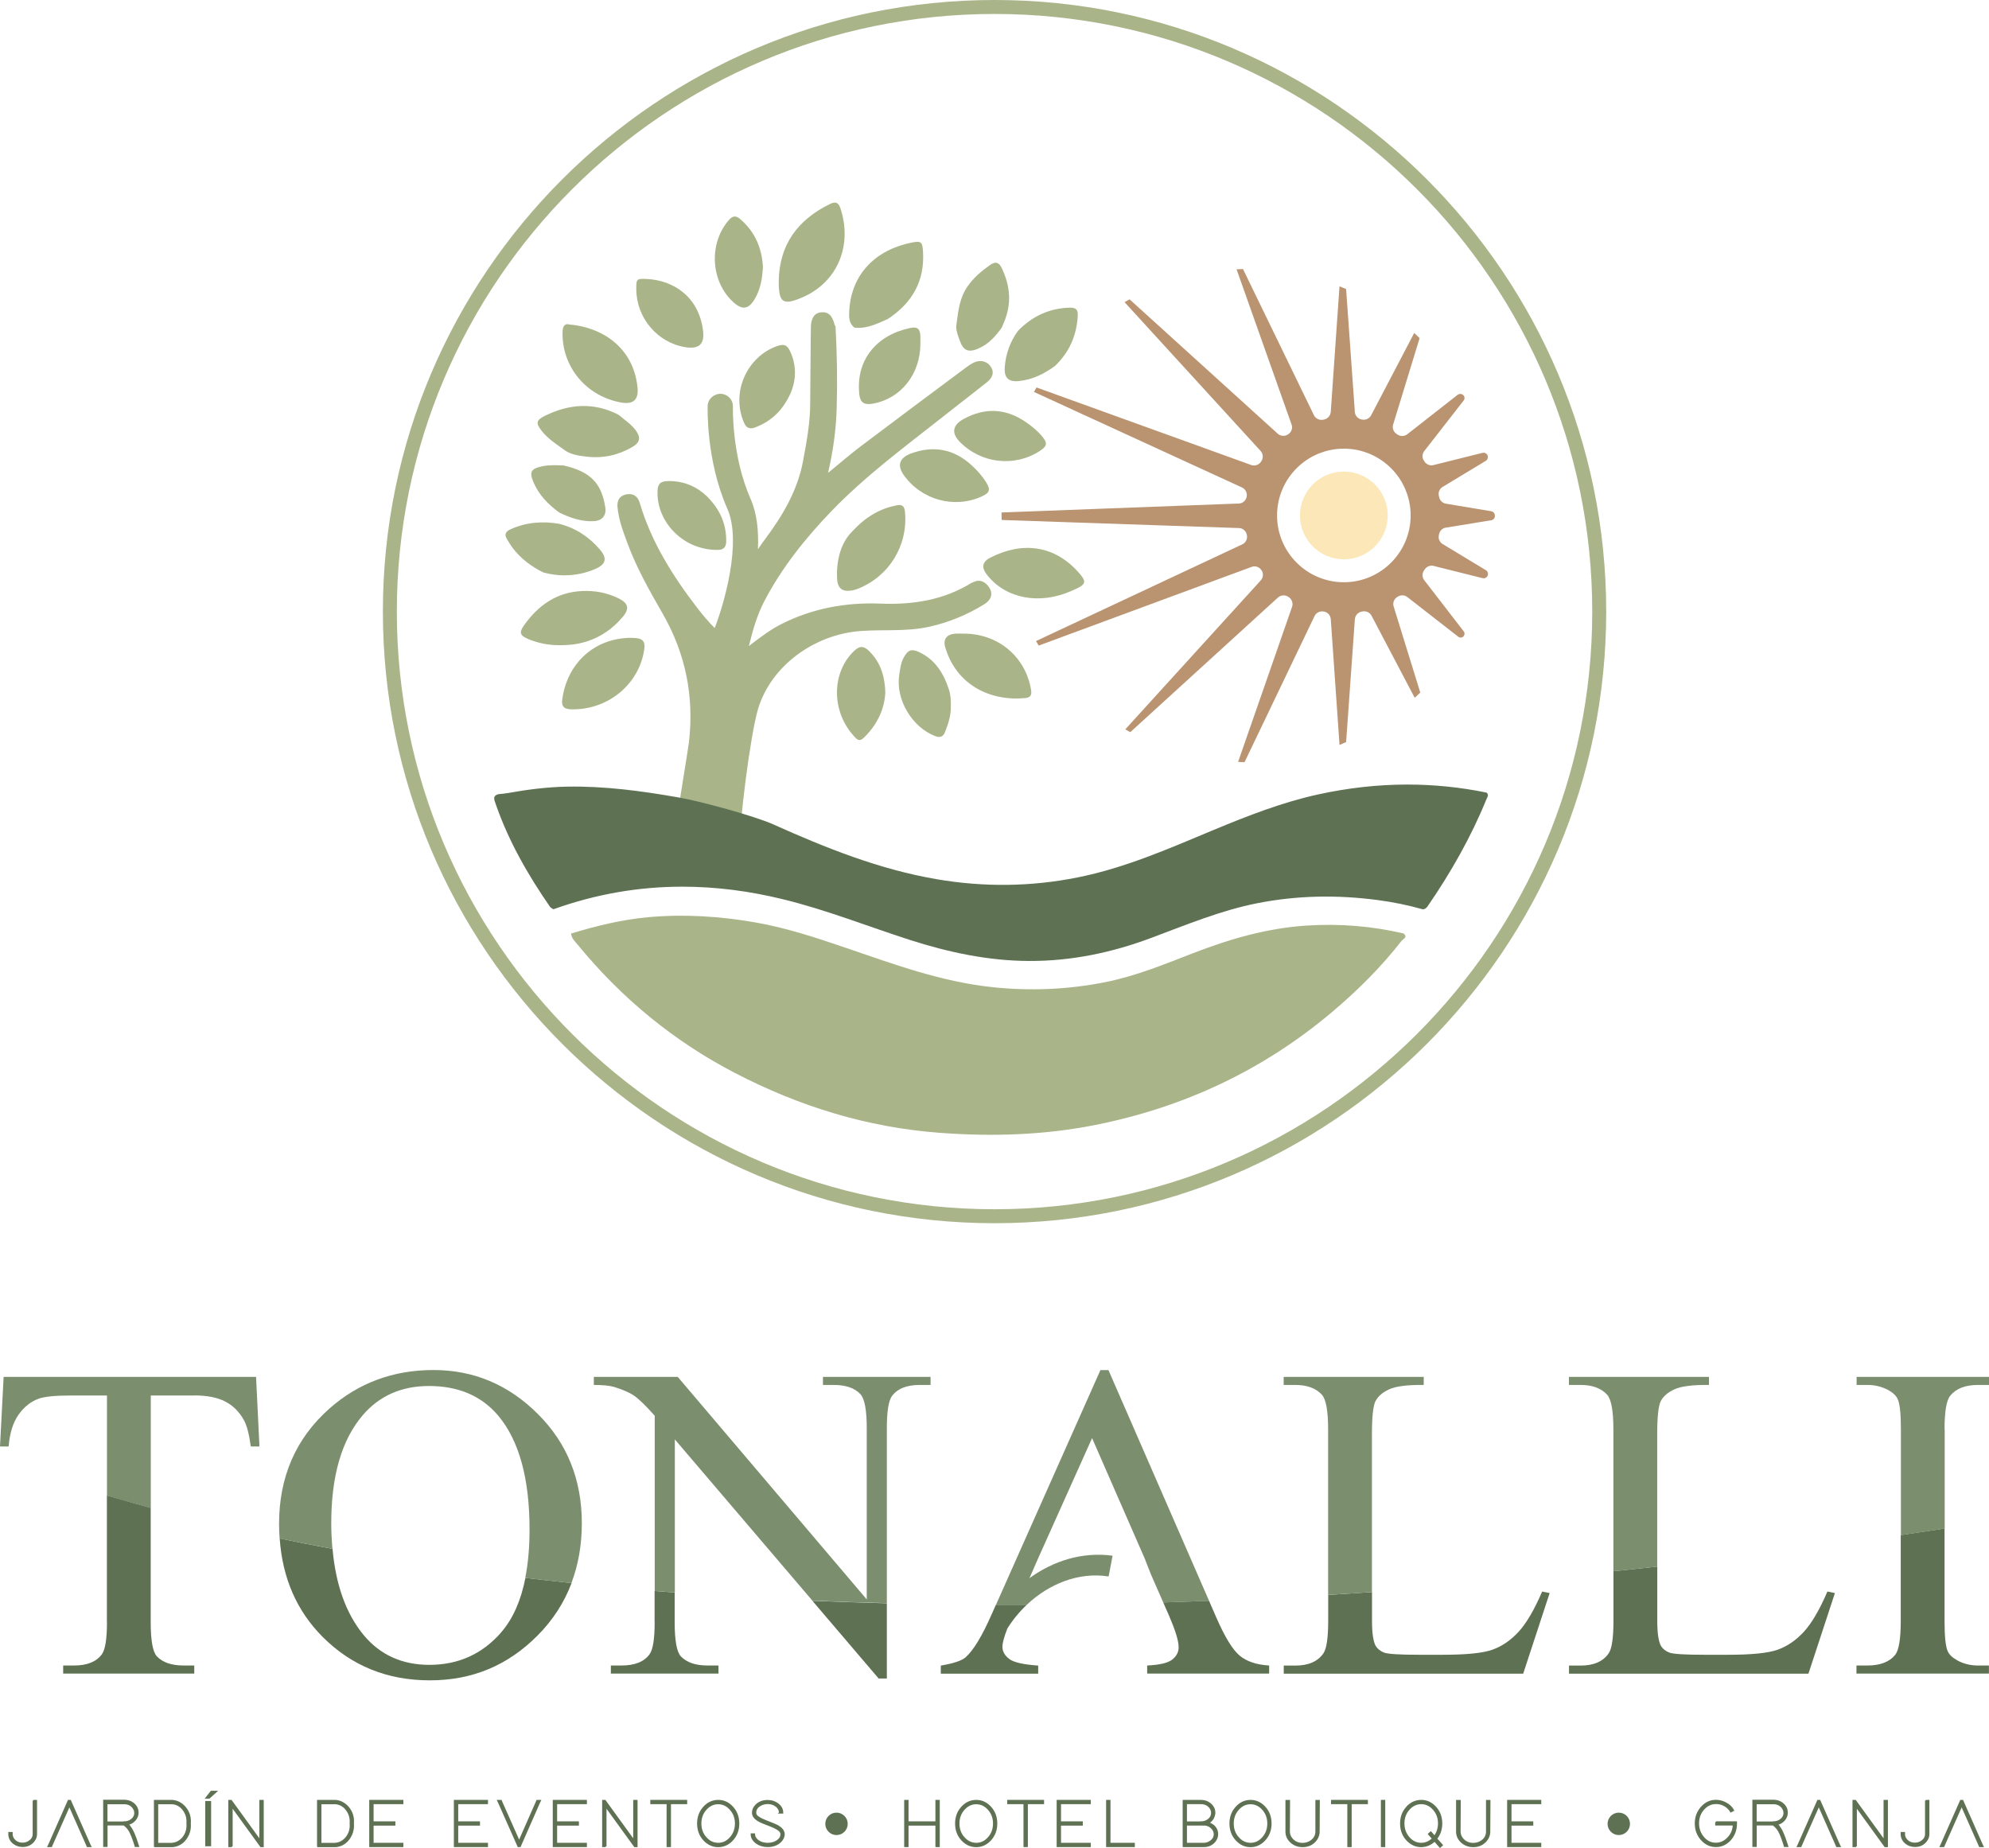 <?xml version="1.0" encoding="UTF-8"?> <svg xmlns="http://www.w3.org/2000/svg" id="Capa_2" data-name="Capa 2" viewBox="0 0 246.55 229.09"><defs><style> .cls-1 { stroke: #5e7153; stroke-miterlimit: 10; stroke-width: .2px; } .cls-1, .cls-2 { fill: #5e7153; } .cls-3 { fill: #fce7b9; } .cls-4 { fill: #a9b489; } .cls-5 { fill: #ba9370; } .cls-6 { fill: #7b8e6e; } </style></defs><g id="Capa_1-2" data-name="Capa 1"><g><g><g><path class="cls-4" d="M99.26,36.95c4.7-1.92,6.42-6.7,4.9-11.17-.24-.71-.63-.81-1.28-.49-4.02,1.96-6.26,5.05-6.35,9.51,0,.15,0,.29,0,.44.06,2.26.58,2.59,2.73,1.71Z"></path><path class="cls-4" d="M106.38,40.65c1.32,0,2.48-.58,3.66-1.1,3.05-2,4.61-4.74,4.37-8.39-.07-1.13-.2-1.32-1.34-1.1-4.42.86-7.55,3.82-7.8,8.48-.04.74-.07,1.54.66,2.08.15.02.3.02.45.02Z"></path><path class="cls-4" d="M77,49.9c1.49.26,2.17-.34,2.03-1.82-.5-5.13-4.55-7.52-8.4-7.85-.75-.19-.89.35-.9,1-.07,4.28,2.97,7.91,7.27,8.67Z"></path><path class="cls-4" d="M69.99,55.81c.41.28.85.46,1.31.57.46.12.94.17,1.41.23,2.03.24,3.92-.18,5.66-1.19,1.02-.6,1.09-1.22.36-2.17-.57-.73-1.35-1.22-2.04-1.82-3.06-1.59-6.1-1.37-9.11.1-1.13.55-1.19.92-.43,1.89.78.99,1.84,1.66,2.85,2.39Z"></path><path class="cls-4" d="M70.02,71.32c1.26,0,2.5-.25,3.73-.77,1.37-.58,1.56-1.33.61-2.43-1.34-1.56-2.99-2.66-5.03-3.18-2.08-.36-4.1-.2-6.04.67-.63.28-.8.66-.44,1.24.22.35.42.71.67,1.04,1.01,1.34,2.32,2.34,3.84,3.08.89.24,1.78.36,2.66.36Z"></path><path class="cls-4" d="M124.55,45.48c-.11,1.33.43,1.89,1.74,1.76,1.7-.17,3.14-.9,4.48-1.87,1.77-1.69,2.68-3.76,2.82-6.17.04-.71-.09-1.07-.96-1.06-2.58.06-4.68,1.07-6.43,2.86-.49.67-.87,1.38-1.14,2.12-.28.75-.45,1.53-.51,2.35Z"></path><path class="cls-4" d="M121.28,43.2c1.25-.52,2.1-1.5,2.88-2.56.09-.21.18-.43.27-.64,1-2.3.81-4.55-.26-6.77-.34-.71-.76-.87-1.46-.37-1.05.74-2.01,1.55-2.75,2.61-1,1.41-1.17,3.03-1.39,4.65-.02.13-.04.26-.04.39,0,.59.24,1.13.43,1.69.45,1.26,1.05,1.55,2.32,1.01Z"></path><path class="cls-4" d="M93.49,37.17c.77-1.23,1-2.61,1.08-4.06-.12-2.32-.96-4.35-2.8-5.94-.55-.47-.94-.44-1.42.11-2.54,2.9-2.27,7.67.6,10.22,1.04.93,1.81.85,2.54-.33Z"></path><path class="cls-4" d="M84.94,43.04c1.66.27,2.39-.35,2.22-1.93-.49-4.41-3.79-6.36-6.92-6.52-1.34-.07-1.37-.03-1.37,1.26.02,3.56,2.61,6.62,6.07,7.19Z"></path><path class="cls-4" d="M69.35,63.55c1.32.64,2.69,1.12,4.2,1.06,1.08-.04,1.64-.69,1.48-1.72-.48-3.04-1.86-4.42-5.17-5.19-.9-.03-1.79-.08-2.68.11-1.36.29-1.59.7-1.06,1.95.67,1.59,1.83,2.79,3.23,3.79Z"></path><path class="cls-4" d="M105.65,65.87c-1.35,1.33-1.99,3.44-1.89,5.8.05,1.31.67,1.77,1.99,1.5.23-.05.46-.13.68-.22,3.83-1.56,6.13-5.37,5.75-9.48-.07-.74-.35-.97-1.08-.82-2,.41-3.69,1.34-5.46,3.22Z"></path><path class="cls-4" d="M127.08,86.54c.63-.06.84-.35.73-1.01-.69-4.14-4.1-7-8.39-6.98-.33,0-.66-.02-.99,0-1.06.08-1.55.67-1.27,1.66,1.36,4.69,5.57,6.75,9.92,6.33Z"></path><path class="cls-4" d="M133.43,72.98c1.11-.54,1.24-.86.47-1.78-3.16-3.76-7.31-4.04-11.14-2.07-1.05.54-1.12,1.24-.39,2.16,2.34,2.95,6.51,3.72,10.48,1.95.19-.09.39-.17.57-.26Z"></path><path class="cls-4" d="M129.16,54.07c-.6-.7-1.31-1.28-2.08-1.8-2.47-1.66-5.02-1.75-7.61-.34-1.4.76-1.56,1.74-.52,2.82,2.62,2.71,6.8,3.2,9.93,1.16.93-.61,1.01-.98.27-1.84Z"></path><path class="cls-4" d="M105.54,81.04c-2.42,2.64-2.51,7.3.49,10.41.36.38.66.39,1.05,0,1.64-1.59,2.55-3.49,2.66-5.59-.05-1.89-.51-3.46-1.67-4.79-1-1.14-1.51-1.14-2.53-.04Z"></path><path class="cls-4" d="M113.88,80.82c-.92-.42-1.32-.23-1.82.63-.41.71-.48,1.49-.6,2.27-.44,3,1.58,6.41,4.43,7.52.66.26,1.02.09,1.26-.51.42-1.04.73-2.1.71-3.1.02-.81-.02-1.48-.23-2.13-.65-2.01-1.7-3.75-3.75-4.68Z"></path><path class="cls-4" d="M112.83,40.66c-4.11.85-6.79,3.91-6.31,8.26.11.99.62,1.3,1.62,1.13,3.51-.6,5.94-3.64,5.95-7.43,0-.29,0-.59,0-.88-.02-.95-.33-1.27-1.26-1.08Z"></path><path class="cls-4" d="M76.72,74.2c-1.44-.72-2.98-1.01-4.6-.93-3.18.16-5.43,1.81-7.17,4.26-.64.91-.49,1.27.57,1.71,1.23.5,2.51.76,3.85.74,3.21.06,5.84-1.14,7.86-3.55.82-.98.64-1.65-.51-2.23Z"></path><path class="cls-4" d="M69.69,86.77c-.1.75.19,1.13,1.03,1.16,4.34.15,8.19-2.77,9.05-6.92.33-1.58.02-1.94-1.64-1.94-4.47.06-7.86,3.17-8.44,7.69Z"></path><path class="cls-4" d="M92.26,52.47c.32.72.84.73,1.47.47,1.88-.76,3.28-2.02,4.27-4.2.63-1.45.81-3.27-.02-5.11-.39-.87-.79-1.04-1.71-.71-3.58,1.29-5.74,5.63-4.02,9.54Z"></path><path class="cls-4" d="M120.5,72.21c-3.48,2.18-7.32,2.78-11.35,2.62-4.3-.17-8.41.58-12.26,2.52-1.35.68-2.56,1.58-3.89,2.61-.06.04-.11.09-.17.14.02-.07.03-.14.05-.21.48-1.96,1.01-3.72,1.86-5.36,2.17-4.16,5.09-7.81,8.35-11.19,4.15-4.31,8.97-7.88,13.67-11.58,1.85-1.45,3.7-2.89,5.55-4.35.77-.61.94-1.27.53-1.91-.47-.74-1.34-.95-2.2-.52-.29.15-.57.34-.83.53-4.37,3.26-8.74,6.51-13.08,9.79-1.31.99-2.55,2.06-3.96,3.22-.04.03-.08.07-.12.1.01-.05.02-.1.03-.15.61-2.69.95-5.21,1.03-7.77.1-3.41.05-6.81-.14-10.22-.04-.08-.1-.15-.12-.23-.29-1.16-.79-1.63-1.69-1.53-.82.08-1.25.76-1.25,1.92,0,.93-.09,8.29-.08,9.17.02,2.47-.43,4.89-.88,7.31-.69,3.71-2.55,6.84-4.79,9.82-.28.38-.54.76-.81,1.15.1-2.2-.1-4.4-.91-6.24-2.37-5.37-2.19-11.38-2.19-11.44.03-.85-.65-1.56-1.51-1.59-.82-.02-1.59.63-1.62,1.48,0,.27-.22,6.75,2.44,12.77,1.85,4.18-.46,11.95-1.57,14.79-.81-.8-1.5-1.65-2.17-2.51-3.06-3.98-5.7-8.19-7.13-13.03-.25-.86-.88-1.21-1.71-1.02-.82.18-1.1.79-1.04,1.52.13,1.56.68,3.02,1.22,4.48,1.13,3.08,2.75,5.93,4.38,8.77,2.86,4.98,3.91,10.29,3.26,15.94-.1.85-1.61,9.99-1.69,10.85,2.98.28,5.76,1.41,7.99,2.6-.14-3.12,1.34-14.51,2.26-17.56,1.63-5.41,7.02-9.25,12.69-9.67,2.81-.21,5.65.09,8.43-.51,2.49-.54,4.79-1.49,6.94-2.82.87-.54,1.07-1.3.63-2.02-.52-.84-1.33-1.14-2.14-.63Z"></path><path class="cls-4" d="M81.51,60.92c-.14,3.73,3.16,7.33,7.51,7.25.8-.01,1.01-.49,1-1.16-.01-1.99-.67-3.73-2.36-5.45-1.14-1.12-2.79-1.97-4.84-1.92-.97.02-1.28.32-1.32,1.28Z"></path><path class="cls-4" d="M122.22,59.77c-.48-.78-1.1-1.47-1.78-2.09-2.2-2.01-4.7-2.48-7.47-1.48-1.5.54-1.8,1.49-.93,2.71,2.19,3.07,6.24,4.18,9.64,2.64,1.01-.46,1.14-.82.55-1.78Z"></path></g><g><path class="cls-2" d="M184.23,98.25c-3.27-.67-6.53-.99-9.79-.99-3.68,0-7.36.42-11.03,1.22-4.47.98-8.72,2.64-12.93,4.39-5.51,2.3-10.99,4.72-16.89,5.9-5.82,1.17-11.67,1.22-17.51.22-7.11-1.22-13.74-3.88-20.27-6.81-2.23-1-8.87-2.83-11.68-3.32-4.63-.81-9.21-1.43-13.9-1.34-2.45.05-4.85.36-7.26.79-.38.07-.77.1-1.15.14-.43.09-.56.29-.56.53,0,.2.09.43.17.65,1.59,4.61,3.99,8.8,6.75,12.79.09.13.28.2.42.3,5.29-1.9,10.62-2.8,15.99-2.8,4.12,0,8.26.53,12.43,1.55,5.38,1.31,10.51,3.36,15.76,5.05,4.81,1.54,9.69,2.59,14.78,2.61,5.24.02,10.26-1.03,15.14-2.86,4.34-1.62,8.62-3.41,13.2-4.31,4.95-.97,9.9-1.04,14.89-.38,1.9.25,3.75.63,5.59,1.15.27-.02.44-.18.59-.39,2.87-4.17,5.36-8.55,7.28-13.25.11-.27.36-.57,0-.85Z"></path><path class="cls-4" d="M162,114.74c-4.93.31-9.59,1.67-14.15,3.44-3.56,1.38-7.09,2.83-10.86,3.58-4.59.91-9.2,1.11-13.85.63-6.37-.65-12.31-2.84-18.3-4.89-3.68-1.26-7.37-2.48-11.22-3.15-4.42-.77-8.84-1.05-13.33-.64-3.26.3-6.39,1.08-9.5,2.02.05.61.5.99.85,1.42,5.42,6.61,11.9,11.94,19.49,15.88,7.95,4.12,16.34,6.73,25.32,7.4,6.5.49,12.97.3,19.37-.98,10.92-2.18,20.71-6.76,29.24-13.94,3.18-2.68,6.12-5.6,8.68-8.88.17-.21.81-.45.24-.91-3.95-.92-7.93-1.24-11.98-.98Z"></path></g><path class="cls-5" d="M185.3,63.91h0c0-.26-.19-.49-.44-.53l-5.51-.92c-.48-.04-.87-.37-.96-.84-.01-.06-.02-.12-.04-.18,0-.04-.01-.07-.02-.11-.02-.22.03-.43.14-.61.05-.1.12-.18.2-.25.07-.06.15-.12.24-.16l5.26-3.18c.17-.1.26-.28.26-.47,0-.04,0-.08-.01-.13,0,0,0,0,0,0s0,0,0,0c-.08-.29-.37-.46-.66-.39l-5.97,1.49c-.28.1-.58.07-.83-.06-.07-.04-.14-.09-.21-.15-.06-.05-.12-.12-.17-.2-.02-.03-.03-.05-.05-.07,0,0,0-.02-.02-.03-.03-.04-.05-.09-.08-.14-.02-.04-.04-.09-.06-.14-.01-.05-.02-.1-.03-.15-.03-.17,0-.35.06-.51h0c.02-.06.05-.12.08-.17.04-.05.07-.11.12-.16l4.83-6.2c.07-.09.11-.2.11-.31,0-.09-.02-.17-.07-.25-.02-.04-.05-.08-.09-.11-.03-.03-.07-.06-.11-.08-.04-.02-.08-.04-.13-.05-.15-.04-.31-.01-.45.09l-6.18,4.84c-.35.32-.88.36-1.28.09-.04-.03-.09-.06-.13-.09-.19-.13-.33-.31-.4-.52-.02-.06-.04-.13-.05-.2-.02-.13-.01-.28.03-.41,0-.02,0-.04.02-.05,0,0,0-.02.01-.04l1.63-5.32,1.63-5.32c-.05-.06-.11-.11-.16-.16-.17-.17-.34-.32-.51-.48l-5.31,10.15c-.04.09-.1.17-.17.25-.06.08-.14.14-.22.19-.08.05-.17.09-.26.12-.15.05-.32.06-.49.02-.02,0-.05-.01-.08-.01-.21-.04-.39-.14-.53-.28-.04-.04-.08-.09-.11-.13-.07-.09-.12-.2-.15-.31-.02-.05-.03-.1-.04-.16,0,0,0-.02,0-.02,0-.03,0-.05,0-.08l-.52-7.31-.56-7.88h0s-.04-.02-.07-.03c-.13-.06-.25-.11-.39-.16-.12-.05-.24-.1-.36-.14l-1.08,15.52c-.02.49-.36.89-.84.99-.04,0-.08.01-.11.02-.47.09-.95-.14-1.15-.58l-8.78-18.09c-.21,0-.42,0-.62.02-.06,0-.12,0-.18,0l6.81,19.22c.11.27.09.56-.03.81-.08.16-.21.31-.37.42,0,0-.02,0-.03.02-.4.27-.94.23-1.29-.1l-18.35-16.64c-.07.04-.15.08-.22.12-.13.07-.27.15-.4.23l16.84,18.42c.27.29.36.69.23,1.05-.03.08-.06.16-.12.24-.02.02-.03.05-.04.07-.27.4-.78.57-1.23.4l-26.52-9.58-.07-.03c-.06.11-.13.22-.2.33-.04.07-.08.15-.12.23l.05.02,25.71,11.81c.37.16.61.52.62.92,0,.08,0,.15-.02.23,0,0,0,.01,0,.01-.09.48-.5.84-.99.84l-29.39,1.11c0,.14,0,.27,0,.4,0,.18,0,.36.02.53l29.38,1c.49,0,.9.35,1,.83,0,.02.01.04.01.05.1.48-.15.96-.59,1.15l-25.55,11.98c.11.19.22.37.33.56l26.38-9.75c.45-.18.96-.01,1.23.4,0,0,0,0,.01,0,.27.4.23.94-.11,1.29l-16.77,18.44c.2.13.41.24.62.35l18.28-16.67c.35-.33.89-.38,1.29-.11.02.02.05.03.07.04.4.27.57.78.4,1.24l-6.68,19.19c.27.02.53.03.8.03l8.66-18.08c.2-.44.67-.69,1.15-.59.02,0,.03,0,.04,0,.48.09.82.49.84.98l1.08,15.53s.01,0,.03.02c.28-.14.53-.23.79-.35l1.08-15.19c.02-.48.37-.89.84-.98.04,0,.08-.02.11-.02.47-.09.94.14,1.15.58l5.32,10.12c.24-.21.47-.43.69-.65l-3.28-10.61c-.17-.45,0-.96.4-1.22.02-.01.05-.04.07-.04.4-.27.93-.23,1.28.09l6.21,4.84c.23.21.59.15.75-.12v-.02c.1-.17.07-.39-.07-.54l-4.81-6.23c-.32-.36-.36-.88-.09-1.28.03-.05.06-.09.1-.14.26-.39.76-.56,1.2-.4l5.96,1.49s.09.02.13.02c.25,0,.47-.17.53-.41.06-.23-.04-.48-.25-.6l-5.26-3.18c-.42-.21-.67-.68-.57-1.14.01-.04.02-.09.03-.13.09-.47.48-.82.96-.84l5.51-.9c.26-.04.45-.26.45-.52,0-.01,0-.03,0-.04ZM166.58,72.18c-4.57,0-8.28-3.71-8.28-8.28s3.71-8.28,8.28-8.28,8.28,3.71,8.28,8.28-3.71,8.28-8.28,8.28Z"></path></g><path class="cls-4" d="M123.28,151.64c-41.81,0-75.82-34.01-75.82-75.82S81.47,0,123.28,0s75.82,34.01,75.82,75.82-34.01,75.82-75.82,75.82ZM123.28,1.73c-40.85,0-74.09,33.24-74.09,74.09s33.24,74.09,74.09,74.09,74.09-33.24,74.09-74.09S164.13,1.73,123.28,1.73Z"></path><circle class="cls-3" cx="166.58" cy="63.9" r="5.44"></circle></g><g><g><path class="cls-6" d="M24.08,172.99c1.58,0,2.86.25,3.83.75.97.5,1.75,1.27,2.33,2.32.36.65.64,1.74.85,3.26h1.07l-.42-8.63H.45l-.45,8.63h1.07c.13-1.66.55-2.98,1.24-3.96.7-.98,1.53-1.63,2.52-1.98.75-.25,2.03-.38,3.82-.38h4.61v12.4c1.69.51,3.51,1.02,5.43,1.54v-13.94h5.4Z"></path><path class="cls-2" d="M13.26,201.1c0,2.06-.21,3.38-.62,3.96-.68.94-1.83,1.41-3.45,1.41h-1.36v1h16.25v-1h-1.33c-1.49,0-2.59-.38-3.31-1.14-.51-.56-.76-1.97-.76-4.23v-14.17c-1.92-.52-3.73-1.04-5.43-1.54v15.72Z"></path><path class="cls-2" d="M62.14,202.35c-2.35,2.7-5.32,4.04-8.92,4.04-3.37,0-6.09-1.23-8.14-3.69-2.18-2.64-3.46-6.21-3.86-10.69-2.27-.42-4.46-.85-6.55-1.29.34,4.91,2.11,8.97,5.31,12.19,3.59,3.6,8.02,5.4,13.3,5.4s9.66-1.85,13.34-5.54c1.91-1.92,3.31-4.09,4.23-6.52-1.95-.21-3.85-.42-5.72-.64-.56,2.83-1.55,5.07-2.99,6.73Z"></path><path class="cls-6" d="M66.66,175.28c-3.64-3.63-7.95-5.44-12.93-5.44s-9.32,1.6-12.92,4.8c-4.15,3.69-6.22,8.46-6.22,14.3,0,.61.03,1.2.07,1.78,2.1.44,4.29.86,6.55,1.29-.09-1.02-.15-2.07-.15-3.18,0-5.86,1.29-10.31,3.87-13.35,2.07-2.44,4.82-3.66,8.25-3.66,3.65,0,6.52,1.23,8.59,3.69,2.58,3.09,3.87,7.79,3.87,14.08,0,2.24-.18,4.25-.53,6.02,1.87.22,3.77.44,5.72.64.85-2.25,1.29-4.71,1.29-7.4,0-5.43-1.82-9.95-5.47-13.58Z"></path><path class="cls-2" d="M81.15,201.1c0,2.06-.21,3.38-.62,3.96-.68.94-1.84,1.41-3.48,1.41h-1.33v1h13.34v-1h-1.36c-1.49,0-2.59-.38-3.31-1.14-.51-.56-.76-1.97-.76-4.23v-3.68c-.83-.06-1.67-.12-2.49-.19v3.87Z"></path><path class="cls-2" d="M108.91,208.08h1.02v-9.32c-3.15-.08-6.23-.19-9.23-.31l8.22,9.64Z"></path><path class="cls-6" d="M110.54,173.1c.68-.94,1.83-1.41,3.45-1.41h1.36v-1h-13.34v1h1.33c1.51,0,2.61.38,3.31,1.14.53.56.79,1.97.79,4.23v21.22l-23.43-27.59h-10.4v1c1.11,0,1.94.08,2.49.24,1.11.34,1.96.71,2.53,1.11.57.4,1.42,1.22,2.53,2.47v21.72c.82.07,1.66.13,2.49.19v-18.98l17.05,19.99c3.01.13,6.09.23,9.23.31v-21.69c0-2.06.21-3.38.62-3.96Z"></path><path class="cls-2" d="M164.64,200.94c0,2.1-.2,3.44-.59,4.02-.7,1.01-1.86,1.52-3.48,1.52h-1.44v1h29.68l3.28-9.99-.93-.19c-.98,2.28-1.96,3.95-2.94,5.01-.98,1.06-2.06,1.79-3.25,2.21-1.19.42-3.25.62-6.19.62h-2.8c-2.47,0-3.94-.09-4.41-.27-.47-.18-.82-.46-1.05-.84-.3-.56-.45-1.59-.45-3.09v-3.57c-1.82.12-3.64.24-5.43.35v3.22Z"></path><path class="cls-6" d="M170.52,173.67c.3-.58.86-1.06,1.68-1.44.82-.38,2.25-.56,4.28-.54v-1h-17.36v1h1.44c1.45,0,2.54.4,3.28,1.19.53.58.79,2.02.79,4.32v20.52c1.79-.11,3.6-.23,5.43-.35v-19.55c0-2.19.15-3.57.45-4.15Z"></path><path class="cls-2" d="M200,200.94c0,2.1-.2,3.44-.59,4.02-.7,1.01-1.86,1.52-3.48,1.52h-1.44v1h29.68l3.28-9.99-.93-.19c-.98,2.28-1.96,3.95-2.94,5.01-.98,1.06-2.06,1.79-3.25,2.21-1.19.42-3.25.62-6.19.62h-2.8c-2.47,0-3.94-.09-4.41-.27-.47-.18-.82-.46-1.05-.84-.3-.56-.45-1.59-.45-3.09v-6.74c-1.82.2-3.63.4-5.43.58v6.15Z"></path><path class="cls-6" d="M205.88,173.67c.3-.58.86-1.06,1.68-1.44s2.25-.56,4.28-.54v-1h-17.36v1h1.44c1.45,0,2.54.4,3.28,1.19.53.58.79,2.02.79,4.32v17.59c1.8-.19,3.6-.38,5.43-.58v-16.38c0-2.19.15-3.57.45-4.15Z"></path><path class="cls-2" d="M242.6,205.82c-.6-.33-1-.71-1.19-1.17-.25-.6-.37-1.83-.37-3.69v-11.47c-1.82.28-3.63.55-5.43.81v10.66c0,2.21-.23,3.6-.68,4.18-.72.89-1.87,1.33-3.45,1.33h-1.36v1h16.42v-1h-1.39c-.9,0-1.76-.21-2.57-.65Z"></path><path class="cls-6" d="M241.04,177.2c0-2.21.23-3.6.71-4.18.72-.88,1.86-1.33,3.42-1.33h1.39v-1h-16.42v1h1.36c.9,0,1.77.21,2.6.65.58.33.97.71,1.16,1.17.25.6.37,1.83.37,3.69v13.11c1.79-.26,3.61-.53,5.43-.81v-12.3Z"></path><path class="cls-6" d="M136.41,169.84l-12.95,29.1c1.26,0,2.53,0,3.82,0,2.72-2.57,6.39-4.09,10.14-3.51,0,0,.49-2.57.49-2.57-3.77-.51-7.37.65-10.31,2.79l.22-.49.88-2.01,6.67-14.87,6.5,14.87.79,2.01,1.53,3.49c1.87-.06,3.77-.13,5.68-.2l-12.47-28.6h-.99Z"></path><path class="cls-2" d="M144.97,200.45c.75,1.72,1.13,2.98,1.13,3.77,0,.6-.27,1.1-.8,1.52-.54.42-1.57.66-3.1.73v1h15.12v-1c-1.57-.09-2.78-.5-3.66-1.23-.88-.73-1.85-2.33-2.92-4.79l-.87-2c-1.91.07-3.81.14-5.68.2l.79,1.8Z"></path><path class="cls-2" d="M123.45,198.94l-.53,1.19c-1.17,2.66-2.23,4.42-3.19,5.29-.47.44-1.51.79-3.11,1.06v1h12.07v-1c-1.85-.13-3.05-.4-3.6-.83s-.83-.92-.83-1.48.24-1.34.61-2.29c.67-1.07,1.48-2.06,2.41-2.94-1.28,0-2.55,0-3.82,0Z"></path></g><g><g><path class="cls-1" d="M4.15,223.23h.34v4.16c0,.34-.13.64-.38.92-.34.38-.78.56-1.3.56-.42,0-.79-.12-1.1-.36-.38-.29-.57-.67-.58-1.13v-.17h.34v.17c0,.24.09.47.25.67.27.32.63.48,1.09.48.31,0,.59-.09.84-.27.33-.23.5-.53.5-.89v-4.16Z"></path><path class="cls-1" d="M6.36,228.88h-.37l.11-.23,2.35-5.32.04-.1h.22l.04.1,2.35,5.32.11.23h-.37l-.04-.1-2.2-4.97-2.2,4.97-.04.1Z"></path><path class="cls-1" d="M16.03,226.37c.35.39.69,1.15,1.04,2.29l.07.21h-.35l-.03-.12c-.25-.79-.47-1.37-.68-1.75-.18-.32-.42-.58-.72-.8h-2.13v2.66h-.34v-5.48s0-.17,0-.17h2.5c.41,0,.78.11,1.1.35.39.3.59.69.59,1.15,0,.24-.06.47-.19.68-.23.39-.59.65-1.07.76.07.06.14.13.21.2ZM15.4,225.89c.3,0,.58-.08.82-.24.35-.23.52-.54.52-.91,0-.25-.09-.49-.27-.7-.27-.32-.63-.47-1.08-.47h-2.17v2.34h1.02s0,0,0,0h1.16Z"></path><path class="cls-1" d="M19.18,228.88v-5.65h2.2c.63.06,1.15.35,1.58.86.46.56.66,1.22.59,1.97.06.73-.13,1.37-.56,1.94-.42.54-.96.83-1.6.89h-2.2ZM21.35,228.55c.53-.05.97-.29,1.34-.73.4-.5.58-1.09.52-1.76v-.02c.05-.62-.1-1.17-.45-1.65-.36-.5-.83-.77-1.41-.82h-1.84v4.99h1.84Z"></path><path class="cls-2" d="M27.04,222l-1.07.97h-.6l.77-.97h.9ZM26.17,223.27v5.61h-.73v-5.61h.73Z"></path><path class="cls-1" d="M28.74,228.88h-.34v-5.65h.25l.05.07,3.55,4.9v-4.8s0-.17,0-.17h.34v5.49s0,.17,0,.17h-.25l-.05-.07-3.55-4.9v4.97Z"></path><path class="cls-1" d="M39.4,228.88v-5.65h2.2c.63.06,1.15.35,1.58.86.46.56.66,1.22.59,1.97.06.73-.13,1.37-.56,1.94-.42.54-.96.83-1.6.89h-2.2ZM41.58,228.55c.53-.05.97-.29,1.34-.73.4-.5.58-1.09.52-1.76v-.02c.05-.62-.1-1.17-.45-1.65-.36-.5-.83-.77-1.41-.82h-1.84v4.99h1.84Z"></path><path class="cls-1" d="M49.9,223.23v.33h-3.69v2.33h2.7v.33h-2.7v2.33h3.69v.33h-4.03v-5.65h4.03Z"></path><path class="cls-1" d="M60.39,223.23v.33h-3.69v2.33h2.7v.33h-2.7v2.33h3.69v.33h-4.03v-5.65h4.03Z"></path><path class="cls-1" d="M61.73,223.23h.37l.04.1,2.21,4.97,2.19-4.97.04-.1h.37l-.11.23-2.34,5.32-.04.1h-.22l-.04-.1-2.36-5.32-.11-.23Z"></path><path class="cls-1" d="M72.65,223.23v.33h-3.69v2.33h2.7v.33h-2.7v2.33h3.69v.33h-4.03v-5.65h4.03Z"></path><path class="cls-1" d="M75.08,228.88h-.34v-5.65h.25l.05.07,3.55,4.9v-4.8s0-.17,0-.17h.34v5.49s0,.17,0,.17h-.25l-.05-.07-3.55-4.9v4.97Z"></path><path class="cls-1" d="M84.91,223.23h.17v.33h-2.01v5.32h-.34v-5.32h-2.02v-.33h4.2Z"></path><path class="cls-1" d="M87.27,224.03c.49-.53,1.08-.8,1.76-.8s1.26.27,1.75.8c.51.55.76,1.23.76,2.03s-.25,1.47-.76,2.03c-.49.53-1.08.8-1.75.8-.68,0-1.26-.27-1.76-.8-.51-.55-.76-1.23-.76-2.03s.25-1.47.76-2.03ZM87.47,227.8c.43.5.95.75,1.55.75s1.07-.23,1.49-.68c.46-.49.69-1.1.69-1.81,0-.68-.21-1.26-.63-1.74-.43-.5-.95-.75-1.55-.75-.57,0-1.07.23-1.49.68-.46.49-.69,1.1-.69,1.81,0,.68.21,1.26.63,1.75Z"></path><path class="cls-1" d="M96.66,224.72c0-.25-.1-.49-.3-.7-.31-.31-.71-.47-1.21-.47-.35,0-.66.09-.95.26-.38.23-.56.53-.56.91,0,.11.03.22.1.32.15.22.55.45,1.18.7.71.28,1.14.45,1.28.52.64.31.97.69.97,1.13,0,.34-.16.65-.45.93-.41.38-.93.56-1.56.56-.54,0-1-.14-1.39-.42-.41-.3-.62-.66-.62-1.08h.34c0,.26.12.5.34.71.34.3.79.46,1.34.46.4,0,.76-.09,1.07-.27.4-.24.6-.53.6-.89,0-.12-.04-.23-.11-.33-.15-.22-.55-.46-1.18-.71-.71-.27-1.13-.44-1.27-.51-.64-.31-.97-.68-.97-1.11,0-.34.13-.65.39-.92.37-.38.85-.57,1.45-.57.48,0,.89.13,1.24.39.4.29.6.66.6,1.1h-.34Z"></path><path class="cls-1" d="M116.39,228.71v.17h-.34v-2.66h-3.53v2.66h-.34v-5.65h.34v2.66h3.53v-2.66h.34v5.49Z"></path><path class="cls-1" d="M119.25,224.03c.49-.53,1.08-.8,1.76-.8s1.26.27,1.75.8c.51.55.76,1.23.76,2.03s-.25,1.47-.76,2.03c-.49.53-1.08.8-1.75.8-.68,0-1.26-.27-1.76-.8-.51-.55-.76-1.23-.76-2.03s.25-1.47.76-2.03ZM119.46,227.8c.43.5.95.75,1.55.75s1.07-.23,1.49-.68c.46-.49.69-1.1.69-1.81,0-.68-.21-1.26-.63-1.74-.43-.5-.95-.75-1.55-.75-.57,0-1.07.23-1.49.68-.46.49-.69,1.1-.69,1.81,0,.68.21,1.26.63,1.75Z"></path><path class="cls-1" d="M129.15,223.23h.17v.33h-2.01v5.32h-.34v-5.32h-2.02v-.33h4.2Z"></path><path class="cls-1" d="M135.11,223.23v.33h-3.69v2.33h2.7v.33h-2.7v2.33h3.69v.33h-4.03v-5.65h4.03Z"></path><path class="cls-1" d="M137.21,223.23h.34v5.32h3.02v.33h-3.36v-5.65Z"></path><path class="cls-1" d="M150.32,226.25c.39.3.58.68.58,1.13,0,.35-.13.67-.38.95-.34.37-.77.55-1.29.55h-2.53v-5.48s0-.17,0-.17h2.17c.41,0,.77.11,1.09.36.39.3.59.68.59,1.13,0,.08,0,.16-.03.24-.08.43-.33.77-.74,1.02.19.06.36.15.52.27ZM148.88,225.89c.3,0,.58-.08.82-.24.35-.23.52-.54.52-.92,0-.25-.09-.49-.27-.7-.27-.31-.63-.47-1.07-.47h-1.85v2.34h1.85ZM147.04,228.55h2.18c.3,0,.57-.09.81-.26.35-.23.52-.54.52-.91,0-.25-.09-.49-.28-.7-.27-.31-.62-.47-1.06-.47h-2.18v2.33Z"></path><path class="cls-1" d="M153.26,224.03c.49-.53,1.08-.8,1.75-.8s1.26.27,1.75.8c.51.55.76,1.23.76,2.03s-.25,1.47-.76,2.03c-.49.53-1.08.8-1.75.8-.68,0-1.26-.27-1.75-.8-.51-.55-.76-1.23-.76-2.03s.25-1.47.76-2.03ZM153.46,227.8c.43.5.95.75,1.55.75s1.07-.23,1.49-.68c.46-.49.69-1.1.69-1.81,0-.68-.21-1.26-.63-1.74-.43-.5-.95-.75-1.55-.75-.57,0-1.07.23-1.49.68-.46.49-.69,1.1-.69,1.81,0,.68.21,1.26.63,1.75Z"></path><path class="cls-1" d="M159.46,223.24h.35v.17s-.02,3.65-.02,3.65c0,.35.13.67.38.95.34.37.77.55,1.3.55.4,0,.76-.12,1.08-.35.4-.3.6-.68.6-1.15v-3.82h.35v.17s-.02,3.65-.02,3.65c0,.45-.17.86-.5,1.21-.4.42-.91.62-1.52.62-.52,0-.98-.16-1.37-.48-.43-.37-.65-.81-.65-1.35v-3.82Z"></path><path class="cls-1" d="M169.29,223.23h.17v.33h-2.01v5.32h-.34v-5.32h-2.02v-.33h4.2Z"></path><path class="cls-1" d="M171.27,223.23h.34v5.65h-.34v-5.65Z"></path><path class="cls-1" d="M174.41,224.03c.49-.53,1.08-.8,1.76-.8s1.26.27,1.75.8c.51.55.76,1.23.76,2.03,0,.72-.21,1.34-.64,1.88l.6.67.11.13-.25.22-.11-.13-.56-.64c-.48.46-1.03.69-1.66.7-.68,0-1.26-.27-1.76-.8-.51-.55-.76-1.23-.76-2.03s.25-1.47.76-2.03ZM174.62,227.8c.43.5.95.75,1.55.75.54,0,1.02-.21,1.44-.62l-.39-.44-.11-.13.25-.22.11.13.35.4c.35-.47.52-1.01.53-1.62,0-.68-.21-1.26-.63-1.74-.43-.5-.95-.75-1.55-.75-.57,0-1.07.23-1.49.68-.46.49-.69,1.1-.69,1.81,0,.68.21,1.26.63,1.75Z"></path><path class="cls-1" d="M180.62,223.24h.35v.17s-.02,3.65-.02,3.65c0,.35.13.67.38.95.34.37.77.55,1.3.55.4,0,.76-.12,1.08-.35.4-.3.59-.68.59-1.15v-3.82h.35v.17s-.02,3.65-.02,3.65c0,.45-.17.86-.5,1.21-.4.42-.91.62-1.52.62-.52,0-.98-.16-1.37-.48-.43-.37-.65-.81-.65-1.35v-3.82Z"></path><path class="cls-1" d="M190.95,223.23v.33h-3.69v2.33h2.7v.33h-2.7v2.33h3.69v.33h-4.03v-5.65h4.03Z"></path><path class="cls-1" d="M212.71,225.89h2.5v.17c0,.8-.26,1.48-.77,2.04-.49.52-1.07.78-1.74.78s-1.27-.27-1.75-.8c-.51-.55-.77-1.23-.77-2.03s.26-1.47.77-2.03c.49-.53,1.07-.8,1.75-.8.38,0,.76.09,1.13.27.48.24.82.55,1.02.94l-.3.15c-.09-.18-.23-.34-.41-.5-.43-.36-.91-.54-1.44-.53-.58,0-1.08.23-1.5.68-.46.49-.69,1.1-.69,1.81,0,.67.21,1.25.62,1.74.43.51.95.76,1.57.76.58,0,1.09-.24,1.53-.71.43-.47.65-1.01.65-1.62h-2.17v-.33Z"></path><path class="cls-1" d="M220.46,226.37c.35.39.69,1.15,1.04,2.29l.07.21h-.35l-.03-.12c-.25-.79-.47-1.37-.68-1.75-.18-.32-.42-.58-.72-.8h-2.13v2.66h-.34v-5.48s0-.17,0-.17h2.5c.41,0,.78.11,1.1.35.39.3.59.69.59,1.15,0,.24-.06.47-.18.68-.23.39-.59.65-1.07.76.07.06.14.13.21.2ZM219.83,225.89c.3,0,.58-.08.82-.24.35-.23.52-.54.52-.91,0-.25-.09-.49-.27-.7-.27-.32-.63-.47-1.08-.47h-2.17v2.34h1.02s0,0,0,0h1.16Z"></path><path class="cls-1" d="M223.21,228.88h-.37l.11-.23,2.35-5.32.04-.1h.22l.04.1,2.35,5.32.11.23h-.37l-.04-.1-2.2-4.97-2.2,4.97-.04.1Z"></path><path class="cls-1" d="M230.07,228.88h-.34v-5.65h.25l.05.07,3.55,4.9v-4.8s0-.17,0-.17h.34v5.49s0,.17,0,.17h-.25l-.05-.07-3.55-4.9v4.97Z"></path><path class="cls-1" d="M238.72,223.23h.34v4.16c0,.34-.13.64-.38.92-.34.38-.77.56-1.3.56-.42,0-.79-.12-1.1-.36-.38-.29-.57-.67-.58-1.13v-.17h.34v.17c0,.24.09.47.25.67.27.32.63.48,1.09.48.31,0,.59-.09.84-.27.33-.23.5-.53.5-.89v-4.16Z"></path><path class="cls-1" d="M240.92,228.88h-.37l.11-.23,2.35-5.32.04-.1h.22l.04.1,2.35,5.32.11.23h-.37l-.04-.1-2.2-4.97-2.2,4.97-.04.1Z"></path></g><circle class="cls-2" cx="103.69" cy="226.1" r="1.39"></circle><circle class="cls-2" cx="200.66" cy="226.1" r="1.39"></circle></g></g></g></svg> 
